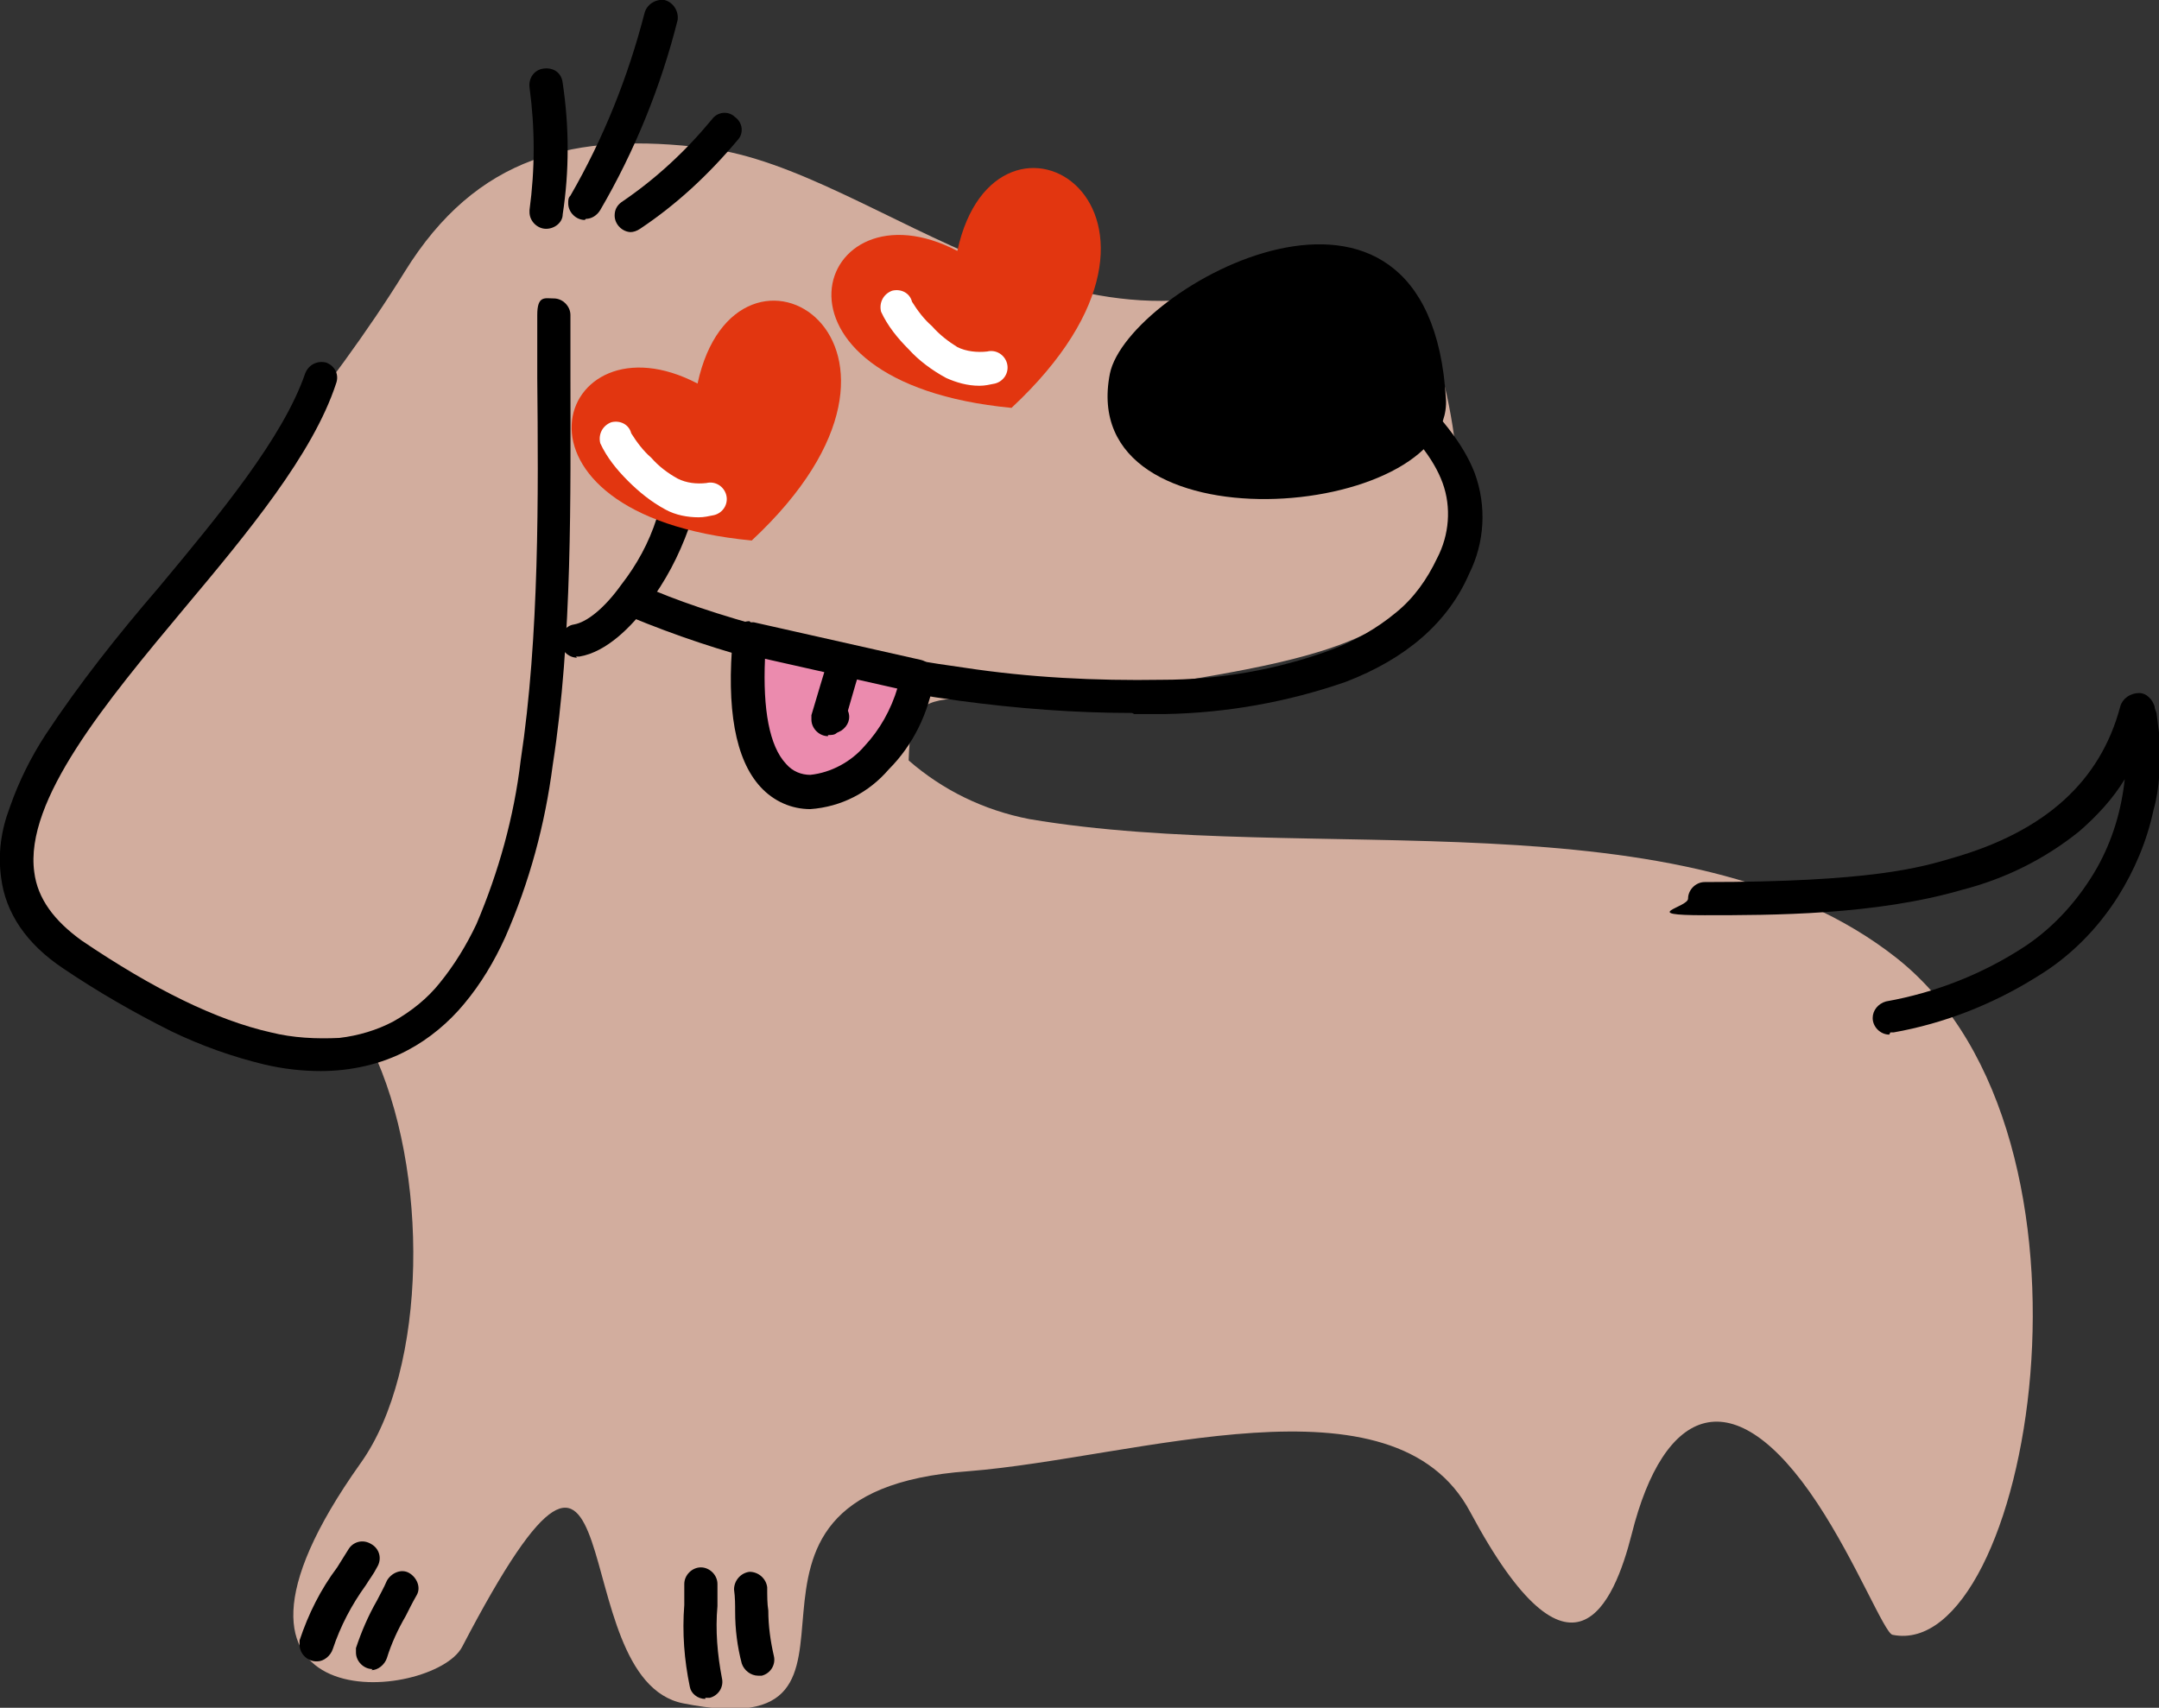 <svg xmlns="http://www.w3.org/2000/svg" viewBox="0 0 195.3 154.5"><rect x="0" y="0" width="195.3" height="154.5" fill="#333333" stroke="none"/><defs><style>      .cls-1 {        fill: #eb8bae;      }      .cls-1, .cls-2, .cls-3, .cls-4 {        fill-rule: evenodd;      }      .cls-5 {        fill: #fff;      }      .cls-3 {        fill: #d2ad9e;      }      .cls-4 {        fill: #e23610;      }    </style></defs><g><g id="Layer_1"><g id="Layer_x5F_1"><path id="Path_3767" class="cls-3" d="M82.2,68.8c3.1,2.7,6.8,4.5,10.9,5.3,25.3,4.3,59.3-2.6,78.5,12.6,20.4,16.2,11.9,63.7-.4,61.2-.7-.1-3.3-6.6-6.8-11.9-7.6-11.5-13.9-8.8-16.8,2.8-1.6,6.3-5.4,15.2-14.6-2-6.9-13-30.2-4.9-45.4-3.7-26.5,1.9-4.7,25.2-25.8,21-11.1-2.2-4.3-35.2-20-5.1-2.6,4.9-26.1,7.2-9.2-16.6,6.1-8.5,6.3-26.6,1-37.6-9.2,0-31.2-5.2-32-16.5-.9-13.5,21.4-31.7,35-53.7,6.5-10.5,15.3-12.7,27.3-11.2,15.7,1.9,34,22.5,56.1,9.6,3.8-2.2,9.1,5.7,10.1,9.6,6.2,22.8-5,25.9-22,28.8-22.8,4-25.6-1.7-25.9,7.3Z"></path><path id="Path_3768" class="cls-2" d="M130.8,36.1c.6,11-33.6,13.9-30.4-2.3,1.6-7.8,28.9-23,30.4,2.3Z"></path><path id="Path_3769" d="M29.1,96.9c-1.8,0-3.5-.2-5.2-.6-2.9-.7-5.7-1.7-8.4-3-3.4-1.7-6.7-3.6-9.8-5.7-3.3-2.2-5.2-5-5.6-8.2-.3-2.2,0-4.3.8-6.4.8-2.3,1.9-4.5,3.2-6.5,3.1-4.7,6.6-9.1,10.3-13.4,5.5-6.6,11.2-13.5,13.2-19.3.3-.8,1.1-1.2,1.9-1,.8.3,1.2,1.1.9,1.9-2.1,6.4-8,13.5-13.7,20.3-7.1,8.5-14.5,17.4-13.6,23.9.3,2.4,1.8,4.4,4.3,6.2,6.5,4.4,12.2,7.2,17.1,8.3,2,.5,4.1.6,6.2.5,1.7-.2,3.4-.7,4.9-1.5,1.6-.9,3.1-2.1,4.2-3.5,1.3-1.6,2.4-3.4,3.3-5.3,2-4.7,3.4-9.7,4-14.8,1.7-11.2,1.6-24.2,1.5-34.6,0-2,0-3.9,0-5.7s.7-1.5,1.5-1.5,1.5.7,1.5,1.5c0,1.8,0,3.6,0,5.6,0,10.5.2,23.6-1.6,35.1-.7,5.4-2.1,10.6-4.3,15.6-1,2.2-2.2,4.2-3.7,6-1.4,1.7-3.2,3.2-5.1,4.2-2.4,1.3-5.2,1.9-7.9,1.9Z"></path><path id="Path_3770" d="M102.4,64.5c-5.2,0-10.4-.4-15.6-1.1-5.8-.8-11.5-1.9-17.2-3.4-4.3-1.1-8.5-2.5-12.6-4.2-.8-.3-1.1-1.2-.8-2,.3-.8,1.2-1.1,2-.8h0c5.5,2.5,16.6,5.7,29,7.4,5.9.9,11.9,1.2,17.9,1.1,5.2,0,10.4-.9,15.3-2.7,2.1-.8,4.1-1.9,5.9-3.4,1.6-1.3,2.8-3,3.7-4.9,1.1-2.1,1.3-4.6.5-6.8-.8-2.2-2.6-4.5-5.9-7.4-.6-.6-.6-1.5,0-2.1.6-.6,1.5-.6,2.1,0,3.6,3.3,5.7,6,6.7,8.6,1.1,3,.9,6.3-.5,9.1-1.9,4.4-5.7,7.7-11.2,9.8-5.2,1.8-10.7,2.8-16.3,2.9-.9,0-1.9,0-2.8,0Z"></path><path id="Path_3771" d="M52.2,59.5c-.8,0-1.5-.7-1.5-1.5,0-.7.5-1.4,1.2-1.5,1.2-.2,2.8-1.5,4.3-3.6,1.4-1.8,2.5-3.8,3.2-6,.2-.8,1.1-1.2,1.9-1s1.2,1.1,1,1.9c-.9,2.5-2.1,4.8-3.7,6.9-1.4,1.9-3.7,4.3-6.2,4.7,0,0-.2,0-.3,0Z"></path><path id="Path_3772" class="cls-1" d="M83,61.2c-1.7,10.9-17.2,18.2-15.1-3.4l15.1,3.4Z"></path><path id="Path_3772_-_Outline" d="M67.9,56.3c.1,0,.2,0,.3,0l15.1,3.4c.8.2,1.3.9,1.2,1.7-.5,3.1-1.9,6-4.1,8.2-1.8,2.1-4.3,3.4-7.1,3.6-1.7,0-3.3-.7-4.5-2-2.3-2.5-3.1-7.1-2.5-13.6,0-.8.7-1.4,1.5-1.4ZM81.2,62.3l-12-2.7c-.2,4.6.4,7.9,1.9,9.5.6.7,1.4,1,2.2,1,1.9-.2,3.7-1.2,4.9-2.6,1.4-1.5,2.4-3.3,3-5.3h0Z"></path><path id="Path_3773" d="M170.9,93.6c-.8,0-1.5-.7-1.5-1.5,0-.7.5-1.3,1.2-1.5,4.5-.8,8.8-2.5,12.6-5,2.7-1.8,4.9-4.3,6.5-7.1,1.4-2.5,2.2-5.2,2.5-8-1.1,1.8-2.5,3.3-4.1,4.7-3.1,2.5-6.7,4.3-10.6,5.3-7.9,2.3-17.2,2.3-23.3,2.3s-1.5-.7-1.5-1.5.7-1.5,1.5-1.5c15,0,19.5-1.3,22.5-2.2,8.3-2.4,13.3-6.9,15.1-13.7.2-.7.9-1.2,1.7-1.2.7,0,1.2.6,1.4,1.2,0,.3.2.5.2.8.1.8.2,1.6.3,2.3,0,2.1,0,4.2-.6,6.3-.6,2.8-1.7,5.4-3.2,7.8-1.9,3-4.4,5.5-7.4,7.3-4,2.5-8.4,4.2-12.9,5,0,0-.2,0-.3,0Z"></path><path id="Path_3774" d="M33.7,151c-.8,0-1.5-.7-1.5-1.5,0-.1,0-.3,0-.4.5-1.5,1.1-2.9,1.9-4.3.3-.6.6-1.1.9-1.8.4-.7,1.3-1.1,2-.7.7.4,1.1,1.3.7,2,0,0,0,0,0,0-.4.7-.7,1.3-1,1.9-.7,1.2-1.3,2.5-1.7,3.8-.2.6-.8,1.1-1.4,1.1Z"></path><path id="Path_3775" d="M28.6,150.3c-.8,0-1.5-.7-1.5-1.5,0-.1,0-.3,0-.4.8-2.4,1.9-4.6,3.4-6.6.3-.5.7-1.1,1-1.6.4-.7,1.3-1,2.1-.5.7.4,1,1.3.5,2.1,0,0,0,0,0,0-.3.6-.7,1.1-1,1.6-1.3,1.8-2.3,3.7-3,5.8-.2.6-.8,1.1-1.4,1.1Z"></path><path id="Path_3776" d="M68.6,151.6c-.7,0-1.3-.5-1.5-1.1-.4-1.5-.6-3.1-.6-4.7,0-.6,0-1.3-.1-2,0-.8.6-1.5,1.4-1.6.8,0,1.5.6,1.6,1.4,0,.8,0,1.5.1,2.1,0,1.4.2,2.8.5,4.1.2.8-.3,1.6-1.1,1.8-.1,0-.2,0-.4,0h0Z"></path><path id="Path_3777" d="M63.8,153.7c-.7,0-1.3-.5-1.4-1.1-.5-2.4-.7-4.9-.5-7.4,0-.6,0-1.3,0-1.9,0-.8.7-1.5,1.5-1.5.8,0,1.5.7,1.5,1.5h0c0,.7,0,1.3,0,2-.2,2.2,0,4.4.4,6.5.2.8-.3,1.6-1.1,1.8-.1,0-.3,0-.4,0h0Z"></path><path id="Path_3778" d="M74.9,66.6c-.8,0-1.5-.7-1.5-1.5,0-.1,0-.3,0-.4.2-.7,1.4-4.7,1.6-5.3.2-.8,1.1-1.2,1.9-1,.8.2,1.2,1.1,1,1.9,0,0,0,0,0,0-.2.5-.8,2.6-1.2,4,.3.7,0,1.4-.6,1.8l-.4.2c-.2.2-.5.2-.8.2Z"></path><path id="Path_3779" d="M57.1,21c-.8,0-1.5-.7-1.5-1.5,0-.5.2-.9.6-1.2,3.1-2.1,5.8-4.6,8.2-7.5.5-.7,1.5-.8,2.1-.2.7.5.8,1.5.2,2.1,0,0,0,0,0,0-2.6,3.1-5.5,5.8-8.8,8-.3.2-.6.3-.9.3Z"></path><path id="Path_3780" d="M52.9,19.9c-.8,0-1.5-.7-1.5-1.5,0-.3,0-.5.2-.7,3-5.2,5.2-10.7,6.7-16.5.2-.8,1-1.3,1.8-1.2.8.2,1.3,1,1.2,1.8,0,0,0,0,0,0-1.5,6-3.9,11.9-7,17.2-.3.5-.8.8-1.3.8Z"></path><path id="Path_3781" d="M49.4,20.7c-.8,0-1.5-.7-1.5-1.5,0,0,0-.1,0-.2.5-3.7.5-7.4,0-11.1-.1-.8.4-1.6,1.3-1.7s1.6.4,1.7,1.3c.6,4,.6,8,0,11.9,0,.7-.7,1.3-1.5,1.3Z"></path><path id="Path_3782" class="cls-4" d="M68,48.9c-24.1-2.3-17.7-20.9-4.9-14.2,3.5-16.2,24.1-3.7,4.9,14.2Z"></path><path id="Path_3783" class="cls-5" d="M63.2,46.8c-1,0-2.1-.2-3-.7h0c-1.3-.7-2.4-1.6-3.4-2.6-1-1-1.9-2.1-2.5-3.4-.2-.8.2-1.6,1-1.9.8-.2,1.6.2,1.8,1,.5.8,1.1,1.6,1.8,2.2.7.8,1.5,1.4,2.4,1.9.8.4,1.7.5,2.6.4.8-.2,1.6.3,1.8,1.1.2.8-.3,1.6-1.1,1.8,0,0,0,0,0,0-.5.1-.9.2-1.4.2Z"></path><path id="Path_3784" class="cls-4" d="M91.5,36.9c-24.1-2.3-17.7-20.9-4.9-14.2,3.5-16.2,24.1-3.7,4.9,14.2Z"></path><path id="Path_3785" class="cls-5" d="M88.6,34.9c-1.1,0-2.1-.3-3-.7-1.3-.7-2.5-1.6-3.4-2.6-1-1-1.9-2.1-2.5-3.4-.2-.8.2-1.6,1-1.9.8-.2,1.6.2,1.8,1,.5.8,1.1,1.6,1.8,2.2.7.8,1.5,1.4,2.3,1.9h0c.8.4,1.8.5,2.7.4.8-.2,1.6.3,1.8,1.1.2.8-.3,1.6-1.1,1.8,0,0,0,0,0,0-.5.1-.9.2-1.4.2Z"></path></g></g></g></svg>